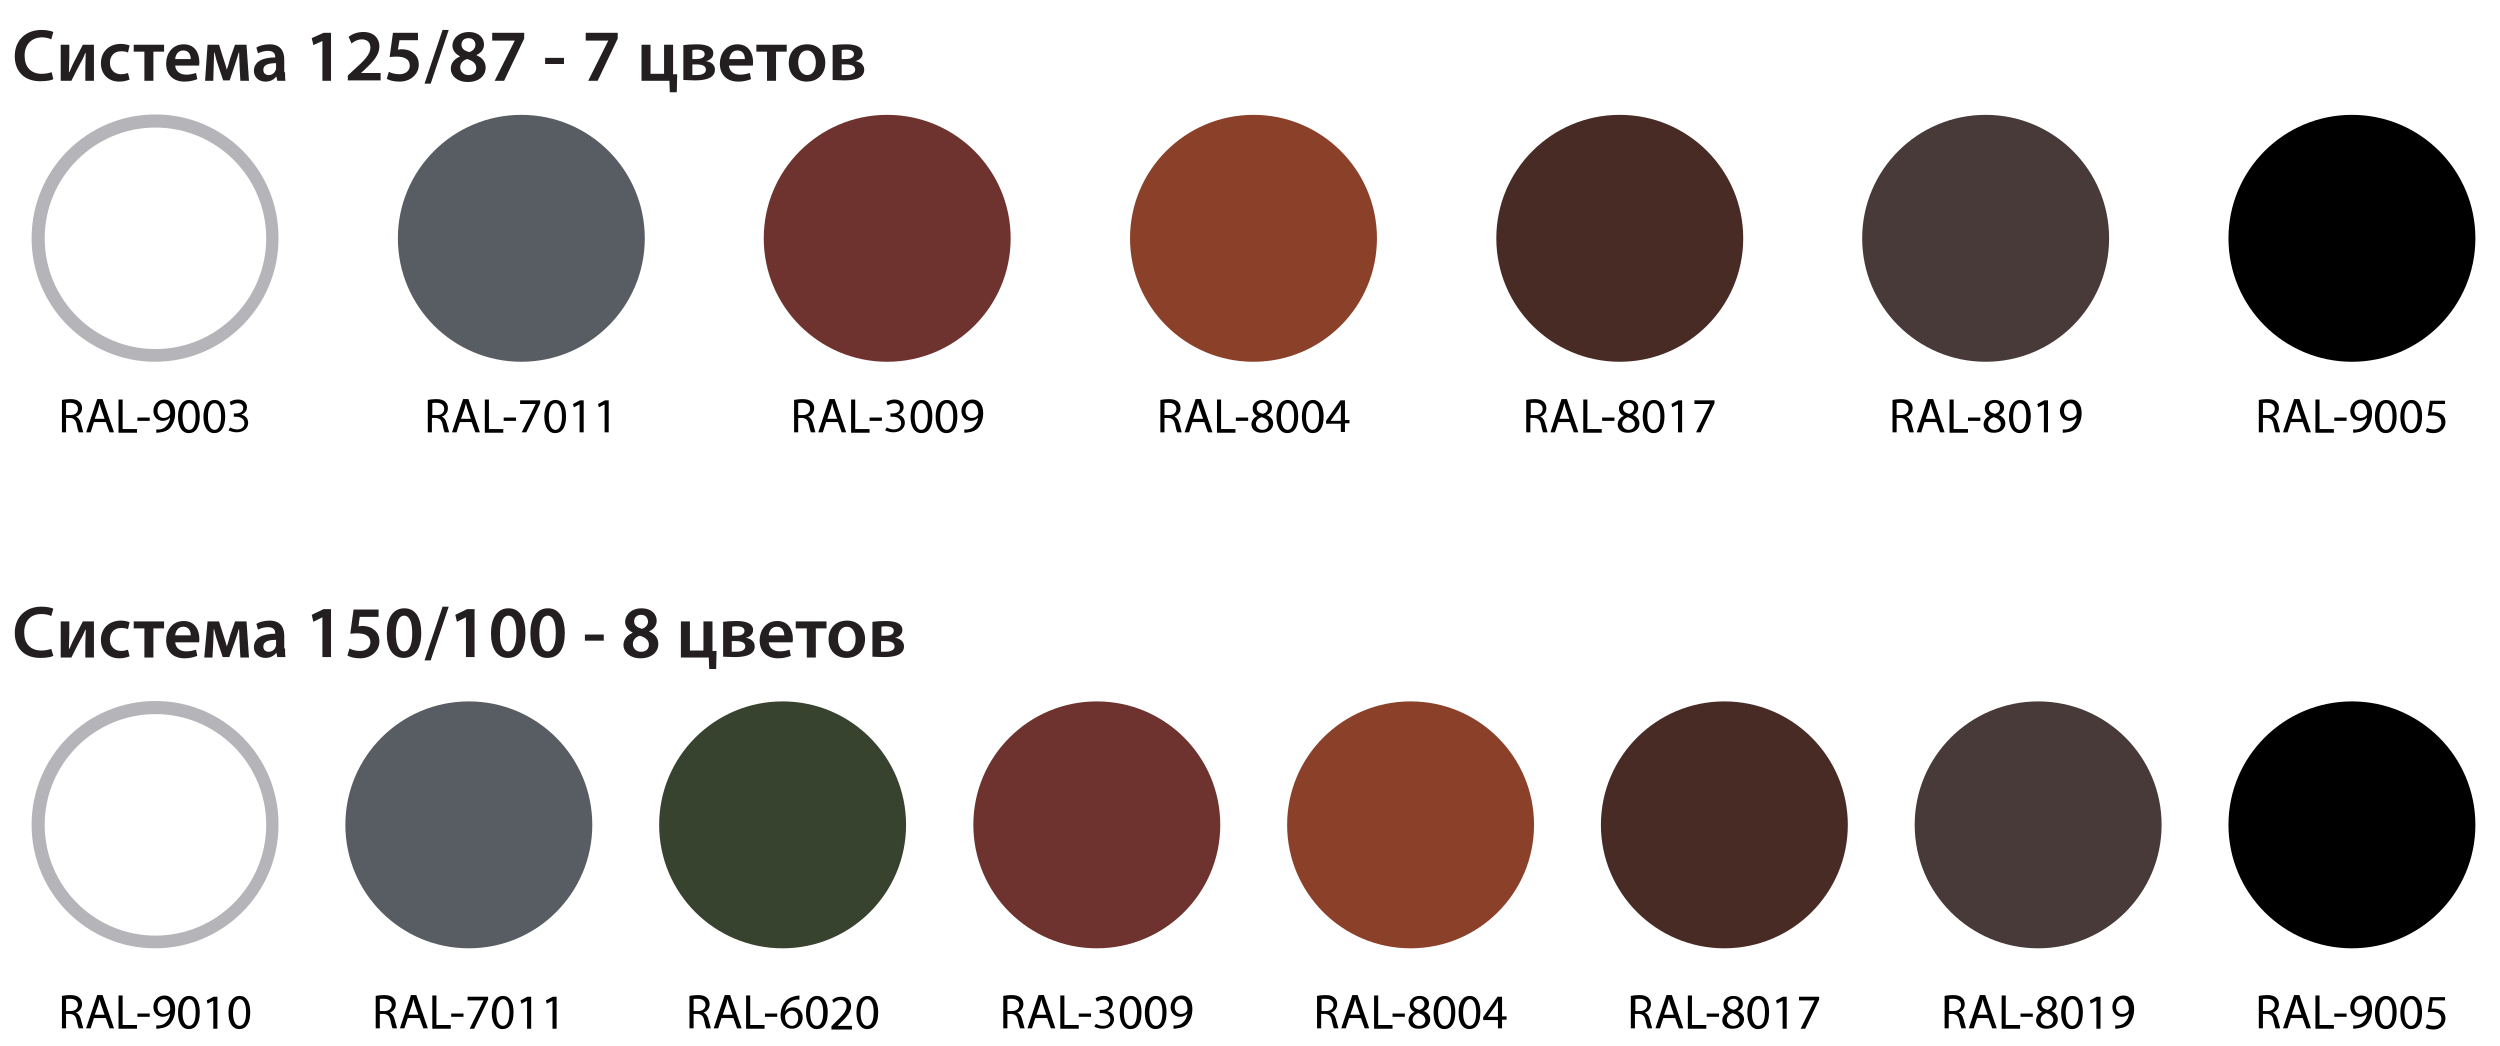 <svg xmlns="http://www.w3.org/2000/svg" width="609.5" height="255.1" xml:space="preserve"><circle fill="#585D63" cx="127.1" cy="58.1" r="30.1"/><path fill="#B5B5B9" d="M37.9 31.1c14.9 0 27 12.1 27 27s-12.1 27-27 27-27-12.1-27-27 12.1-27 27-27m0-3.2c-16.7 0-30.2 13.5-30.2 30.2 0 16.6 13.5 30.1 30.1 30.1s30.1-13.5 30.1-30.1c.1-16.7-13.4-30.2-30-30.2z"/><circle fill="#6E332F" cx="216.3" cy="58.1" r="30.1"/><circle fill="#8B4029" cx="305.6" cy="58.1" r="30.1"/><circle fill="#492B26" cx="394.9" cy="58.1" r="30.1"/><circle fill="#473A38" cx="484.1" cy="58.1" r="30.1"/><circle cx="573.4" cy="58.1" r="30.1"/><path d="M15.1 97.5c.5-.1 1.3-.2 2-.2 1.1 0 1.8.2 2.3.7.4.4.6.9.6 1.5 0 1.1-.7 1.8-1.5 2.1.6.2 1 .8 1.2 1.6.3 1.1.5 1.9.6 2.2h-1.1c-.1-.2-.3-.9-.5-1.9-.2-1.1-.7-1.5-1.6-1.6h-1v3.5h-1v-7.9zm1 3.7h1.1c1.1 0 1.8-.6 1.8-1.5 0-1-.8-1.5-1.9-1.5-.5 0-.9 0-1 .1v2.9zM22.9 102.9l-.8 2.5H21l2.7-8.1H25l2.8 8.1h-1.1l-.9-2.5h-2.9zm2.6-.8-.8-2.3c-.2-.5-.3-1-.4-1.5-.1.5-.3 1-.4 1.5l-.8 2.3h2.4zM28.9 97.4h1v7.2h3.5v.9h-4.5v-8.1zM36.5 101.8v.8h-3v-.8h3zM38 104.7h.9c.6-.1 1.2-.3 1.6-.8.5-.5.9-1.2 1-2.1-.4.5-1.1.8-1.8.8-1.4 0-2.3-1.1-2.3-2.4 0-1.5 1.1-2.8 2.7-2.8s2.6 1.3 2.6 3.3c0 1.7-.6 2.9-1.3 3.7-.6.6-1.4.9-2.3 1-.4.1-.7.1-1 .1v-.8zm.4-4.5c0 1 .6 1.7 1.5 1.7.7 0 1.3-.3 1.5-.8.1-.1.1-.2.1-.4 0-1.3-.5-2.4-1.6-2.4-.9 0-1.5.8-1.5 1.9zM48.7 101.5c0 2.7-1 4.1-2.7 4.1-1.5 0-2.6-1.4-2.6-4s1.1-4.1 2.7-4.1c1.7 0 2.6 1.5 2.6 4zm-4.2.1c0 2 .6 3.2 1.6 3.2 1.1 0 1.6-1.3 1.6-3.3 0-1.9-.5-3.2-1.6-3.2-.9 0-1.6 1.2-1.6 3.3zM54.9 101.5c0 2.7-1 4.1-2.7 4.1-1.5 0-2.6-1.4-2.6-4s1.1-4.1 2.7-4.1 2.6 1.5 2.6 4zm-4.2.1c0 2 .6 3.2 1.6 3.2 1.1 0 1.6-1.3 1.6-3.3 0-1.9-.5-3.2-1.6-3.2-1 0-1.6 1.2-1.6 3.3zM56.1 104.2c.3.2 1 .5 1.7.5 1.4 0 1.8-.9 1.8-1.5 0-1.1-1-1.6-2-1.6H57v-.8h.6c.8 0 1.7-.4 1.7-1.3 0-.6-.4-1.2-1.4-1.2-.6 0-1.2.3-1.6.5L56 98c.4-.3 1.2-.6 2-.6 1.5 0 2.2.9 2.2 1.9 0 .8-.5 1.5-1.4 1.8 1 .2 1.7.9 1.7 2 0 1.2-1 2.3-2.8 2.3-.9 0-1.6-.3-2-.5l.4-.7zM104.3 97.5c.5-.1 1.3-.2 2-.2 1.1 0 1.8.2 2.3.7.4.4.6.9.6 1.5 0 1.1-.7 1.8-1.5 2.1.6.2 1 .8 1.2 1.6.3 1.1.5 1.9.6 2.2h-1.1c-.1-.2-.3-.9-.5-1.9-.2-1.1-.7-1.5-1.6-1.6h-1v3.5h-1v-7.9zm1.1 3.7h1.1c1.1 0 1.8-.6 1.8-1.5 0-1-.8-1.5-1.9-1.5-.5 0-.9 0-1 .1v2.9zM112.1 102.9l-.8 2.5h-1.1l2.7-8.1h1.3l2.8 8.1h-1.1l-.9-2.5h-2.9zm2.7-.8-.8-2.3c-.2-.5-.3-1-.4-1.5-.1.5-.3 1-.4 1.5l-.8 2.3h2.4zM118.2 97.4h1v7.2h3.5v.9h-4.5v-8.1zM125.8 101.8v.8h-3v-.8h3zM131.7 97.6v.7l-3.4 7.1h-1.1l3.4-6.9h-3.8v-.9h4.9zM138 101.5c0 2.7-1 4.1-2.7 4.1-1.5 0-2.6-1.4-2.6-4s1.1-4.1 2.7-4.1c1.7 0 2.6 1.5 2.6 4zm-4.2.1c0 2 .6 3.2 1.6 3.2 1.1 0 1.6-1.3 1.6-3.3 0-1.9-.5-3.2-1.6-3.2-1 0-1.6 1.2-1.6 3.3zM141.3 98.6l-1.4.7-.2-.8 1.7-.9h.9v7.8h-1v-6.8zM147.4 98.6l-1.4.7-.2-.8 1.7-.9h.9v7.8h-1v-6.8zM193.6 97.5c.5-.1 1.3-.2 2-.2 1.1 0 1.8.2 2.3.7.4.4.6.9.6 1.5 0 1.1-.7 1.8-1.5 2.1.6.2 1 .8 1.2 1.6.3 1.1.5 1.9.6 2.2h-1.1c-.1-.2-.3-.9-.5-1.9-.2-1.1-.7-1.5-1.6-1.6h-1v3.5h-1v-7.9zm1 3.7h1.1c1.1 0 1.8-.6 1.8-1.5 0-1-.8-1.5-1.9-1.5-.5 0-.9 0-1 .1v2.9zM201.4 102.9l-.8 2.5h-1.1l2.7-8.1h1.3l2.8 8.1h-1.1l-.9-2.5h-2.9zm2.7-.8-.8-2.3c-.2-.5-.3-1-.4-1.5-.1.5-.3 1-.4 1.5l-.8 2.3h2.4zM207.5 97.4h1v7.2h3.5v.9h-4.5v-8.1zM215 101.8v.8h-3v-.8h3zM216.2 104.2c.3.2 1 .5 1.7.5 1.4 0 1.8-.9 1.8-1.5 0-1.1-1-1.6-2-1.6h-.6v-.8h.6c.8 0 1.7-.4 1.7-1.3 0-.6-.4-1.2-1.4-1.2-.6 0-1.2.3-1.6.5l-.3-.8c.4-.3 1.2-.6 2-.6 1.5 0 2.2.9 2.2 1.9 0 .8-.5 1.5-1.4 1.8 1 .2 1.7.9 1.7 2 0 1.2-1 2.3-2.8 2.3-.9 0-1.6-.3-2-.5l.4-.7zM227.3 101.5c0 2.7-1 4.1-2.7 4.1-1.5 0-2.6-1.4-2.6-4s1.1-4.1 2.7-4.1 2.6 1.5 2.6 4zm-4.3.1c0 2 .6 3.2 1.6 3.2 1.1 0 1.6-1.3 1.6-3.3 0-1.9-.5-3.2-1.6-3.2-.9 0-1.6 1.2-1.6 3.3zM233.4 101.5c0 2.7-1 4.1-2.7 4.1-1.5 0-2.6-1.4-2.6-4s1.1-4.1 2.7-4.1c1.7 0 2.6 1.5 2.6 4zm-4.2.1c0 2 .6 3.2 1.6 3.2 1.1 0 1.6-1.3 1.6-3.3 0-1.9-.5-3.2-1.6-3.2-.9 0-1.6 1.2-1.6 3.3zM235 104.7h.9c.6-.1 1.2-.3 1.6-.8.5-.5.9-1.2 1-2.1-.4.5-1.1.8-1.8.8-1.4 0-2.3-1.1-2.3-2.4 0-1.5 1.1-2.8 2.7-2.8s2.6 1.3 2.6 3.3c0 1.7-.6 2.9-1.3 3.7-.6.6-1.4.9-2.3 1-.4.1-.7.1-1 .1v-.8zm.4-4.5c0 1 .6 1.7 1.5 1.7.7 0 1.3-.3 1.5-.8.1-.1.1-.2.1-.4 0-1.3-.5-2.4-1.6-2.4-.9 0-1.5.8-1.5 1.9z"/><g><path d="M282.9 97.5c.5-.1 1.3-.2 2-.2 1.1 0 1.8.2 2.3.7.4.4.6.9.6 1.5 0 1.1-.7 1.8-1.5 2.1.6.2 1 .8 1.2 1.6.3 1.1.5 1.9.6 2.2H287c-.1-.2-.3-.9-.5-1.9-.2-1.1-.7-1.5-1.6-1.6h-1v3.5h-1v-7.9zm1 3.7h1.1c1.1 0 1.8-.6 1.8-1.5 0-1-.8-1.5-1.9-1.5-.5 0-.9 0-1 .1v2.9zM290.7 102.9l-.8 2.5h-1.1l2.7-8.1h1.3l2.8 8.1h-1.1l-.9-2.5h-2.9zm2.6-.8-.8-2.3c-.2-.5-.3-1-.4-1.5-.1.5-.3 1-.4 1.5l-.8 2.3h2.4zM296.7 97.4h1v7.2h3.5v.9h-4.5v-8.1zM304.3 101.8v.8h-3v-.8h3zM305.1 103.5c0-1 .6-1.7 1.5-2.1-.9-.4-1.2-1.1-1.2-1.8 0-1.2 1-2.1 2.4-2.1 1.5 0 2.3.9 2.3 1.9 0 .7-.3 1.4-1.3 1.8 1 .4 1.6 1.1 1.6 2 0 1.4-1.2 2.3-2.7 2.3-1.6.1-2.6-.9-2.6-2zm4.2-.1c0-.9-.7-1.4-1.7-1.7-.9.3-1.4.9-1.4 1.6 0 .8.6 1.5 1.6 1.5.9 0 1.5-.6 1.5-1.4zm-2.9-3.9c0 .8.6 1.2 1.5 1.4.7-.2 1.2-.7 1.2-1.4 0-.6-.4-1.3-1.3-1.3-.9.1-1.4.6-1.4 1.3zM316.5 101.5c0 2.7-1 4.1-2.7 4.1-1.5 0-2.6-1.4-2.6-4s1.1-4.1 2.7-4.1c1.7 0 2.6 1.5 2.6 4zm-4.2.1c0 2 .6 3.2 1.6 3.2 1.1 0 1.6-1.3 1.6-3.3 0-1.9-.5-3.2-1.6-3.2-.9 0-1.6 1.2-1.6 3.3zM322.7 101.5c0 2.7-1 4.1-2.7 4.1-1.5 0-2.6-1.4-2.6-4s1.1-4.1 2.7-4.1 2.6 1.5 2.6 4zm-4.3.1c0 2 .6 3.2 1.6 3.2 1.1 0 1.6-1.3 1.6-3.3 0-1.9-.5-3.2-1.6-3.2-.9 0-1.6 1.2-1.6 3.3zM326.9 105.4v-2.1h-3.6v-.7l3.5-5h1.1v4.8h1.1v.8h-1.1v2.1h-1zm0-2.9v-3.8c-.2.5-.4.8-.6 1.2l-1.9 2.7h2.5z"/></g><g><path d="M372.1 97.5c.5-.1 1.3-.2 2-.2 1.1 0 1.8.2 2.3.7.4.4.6.9.6 1.5 0 1.1-.7 1.8-1.5 2.1.6.2 1 .8 1.2 1.6.3 1.1.5 1.9.6 2.2h-1.1c-.1-.2-.3-.9-.5-1.9-.2-1.1-.7-1.5-1.6-1.6h-1v3.5h-1v-7.9zm1.1 3.7h1.1c1.1 0 1.8-.6 1.8-1.5 0-1-.8-1.5-1.9-1.5-.5 0-.9 0-1 .1v2.9zM379.9 102.9l-.8 2.5H378l2.7-8.1h1.3l2.8 8.1h-1.1l-.9-2.5h-2.9zm2.7-.8-.8-2.3c-.2-.5-.3-1-.4-1.5-.1.5-.3 1-.4 1.5l-.8 2.3h2.4zM386 97.4h1v7.2h3.5v.9H386v-8.1zM393.6 101.8v.8h-3v-.8h3zM394.4 103.5c0-1 .6-1.7 1.5-2.1-.9-.4-1.2-1.1-1.2-1.8 0-1.2 1-2.1 2.4-2.1 1.5 0 2.3.9 2.3 1.9 0 .7-.3 1.4-1.3 1.8 1 .4 1.6 1.1 1.6 2 0 1.4-1.2 2.3-2.7 2.3-1.7.1-2.6-.9-2.6-2zm4.2-.1c0-.9-.7-1.4-1.7-1.7-.9.3-1.4.9-1.4 1.6 0 .8.6 1.5 1.6 1.5.8 0 1.5-.6 1.5-1.4zm-2.9-3.9c0 .8.6 1.2 1.5 1.4.7-.2 1.2-.7 1.2-1.4 0-.6-.4-1.3-1.3-1.3-1 .1-1.4.6-1.4 1.3zM405.8 101.5c0 2.7-1 4.1-2.7 4.1-1.5 0-2.6-1.4-2.6-4s1.1-4.1 2.7-4.1c1.7 0 2.6 1.5 2.6 4zm-4.2.1c0 2 .6 3.2 1.6 3.2 1.1 0 1.6-1.3 1.6-3.3 0-1.9-.5-3.2-1.6-3.2-1 0-1.6 1.2-1.6 3.3zM409.1 98.6l-1.4.7-.2-.8 1.7-.9h.9v7.8h-1v-6.8zM418 97.6v.7l-3.4 7.1h-1.1l3.4-6.9h-3.8v-.9h4.9z"/></g><g><path d="M461.4 97.5c.5-.1 1.3-.2 2-.2 1.1 0 1.8.2 2.3.7.4.4.6.9.6 1.5 0 1.1-.7 1.8-1.5 2.1.6.2 1 .8 1.2 1.6.3 1.1.5 1.9.6 2.2h-1.1c-.1-.2-.3-.9-.5-1.9-.2-1.1-.7-1.5-1.6-1.6h-1v3.5h-1v-7.9zm1 3.7h1.1c1.1 0 1.8-.6 1.8-1.5 0-1-.8-1.5-1.9-1.5-.5 0-.9 0-1 .1v2.9zM469.2 102.9l-.8 2.5h-1.1l2.7-8.1h1.3l2.8 8.1H473l-.9-2.5h-2.9zm2.7-.8-.8-2.3c-.2-.5-.3-1-.4-1.5-.1.5-.3 1-.4 1.5l-.8 2.3h2.4zM475.3 97.4h1v7.2h3.5v.9h-4.5v-8.1zM482.8 101.8v.8h-3v-.8h3zM483.6 103.5c0-1 .6-1.7 1.5-2.1-.9-.4-1.2-1.1-1.2-1.8 0-1.2 1-2.1 2.4-2.1 1.5 0 2.3.9 2.3 1.9 0 .7-.3 1.4-1.3 1.8 1 .4 1.6 1.1 1.6 2 0 1.4-1.2 2.3-2.7 2.3-1.6.1-2.6-.9-2.6-2zm4.2-.1c0-.9-.7-1.4-1.7-1.7-.9.3-1.4.9-1.4 1.6 0 .8.6 1.5 1.6 1.5.9 0 1.5-.6 1.5-1.4zm-2.9-3.9c0 .8.6 1.2 1.5 1.4.7-.2 1.2-.7 1.2-1.4 0-.6-.4-1.3-1.3-1.3-.9.1-1.4.6-1.4 1.3zM495.1 101.5c0 2.7-1 4.1-2.7 4.1-1.5 0-2.6-1.4-2.6-4s1.1-4.1 2.7-4.1 2.6 1.5 2.6 4zm-4.3.1c0 2 .6 3.2 1.6 3.2 1.1 0 1.6-1.3 1.6-3.3 0-1.9-.5-3.2-1.6-3.2-.9 0-1.6 1.2-1.6 3.3zM498.3 98.6l-1.4.7-.2-.8 1.7-.9h.9v7.8h-1v-6.8zM502.8 104.7h.9c.6-.1 1.2-.3 1.6-.8.5-.5.9-1.2 1-2.1-.4.5-1.1.8-1.8.8-1.4 0-2.3-1.1-2.3-2.4 0-1.5 1.1-2.8 2.7-2.8s2.6 1.3 2.6 3.3c0 1.7-.6 2.9-1.3 3.7-.6.6-1.4.9-2.3 1-.4.1-.7.1-1 .1v-.8zm.4-4.5c0 1 .6 1.7 1.5 1.7.7 0 1.3-.3 1.5-.8.1-.1.1-.2.1-.4 0-1.3-.5-2.4-1.6-2.4-.9 0-1.5.8-1.5 1.9z"/></g><g><path d="M550.7 97.5c.5-.1 1.3-.2 2-.2 1.1 0 1.8.2 2.3.7.4.4.6.9.6 1.5 0 1.1-.7 1.8-1.5 2.1.6.2 1 .8 1.2 1.6.3 1.1.5 1.9.6 2.2h-1.1c-.1-.2-.3-.9-.5-1.9-.2-1.1-.7-1.5-1.6-1.6h-1v3.5h-1v-7.9zm1 3.7h1.1c1.1 0 1.8-.6 1.8-1.5 0-1-.8-1.5-1.9-1.5-.5 0-.9 0-1 .1v2.9zM558.5 102.9l-.8 2.5h-1.1l2.7-8.1h1.3l2.8 8.1h-1.1l-.9-2.5h-2.9zm2.6-.8-.8-2.3c-.2-.5-.3-1-.4-1.5-.1.5-.3 1-.4 1.5l-.8 2.3h2.4zM564.5 97.4h1v7.2h3.5v.9h-4.5v-8.1zM572.1 101.8v.8h-3v-.8h3zM573.6 104.7h.9c.6-.1 1.2-.3 1.6-.8.5-.5.9-1.2 1-2.1-.4.5-1.1.8-1.8.8-1.4 0-2.3-1.1-2.3-2.4 0-1.5 1.1-2.8 2.7-2.8s2.6 1.3 2.6 3.3c0 1.7-.6 2.9-1.3 3.7-.6.6-1.4.9-2.3 1-.4.1-.7.1-1 .1v-.8zm.4-4.5c0 1 .6 1.7 1.5 1.7.7 0 1.3-.3 1.5-.8.1-.1.1-.2.1-.4 0-1.3-.5-2.4-1.6-2.4-.9 0-1.5.8-1.5 1.9zM584.3 101.5c0 2.7-1 4.1-2.7 4.1-1.5 0-2.6-1.4-2.6-4s1.1-4.1 2.7-4.1c1.7 0 2.6 1.5 2.6 4zm-4.2.1c0 2 .6 3.2 1.6 3.2 1.1 0 1.6-1.3 1.6-3.3 0-1.9-.5-3.2-1.6-3.2-.9 0-1.6 1.2-1.6 3.3zM590.5 101.5c0 2.7-1 4.1-2.7 4.1-1.5 0-2.6-1.4-2.6-4s1.1-4.1 2.7-4.1 2.6 1.5 2.6 4zm-4.3.1c0 2 .6 3.2 1.6 3.2 1.1 0 1.6-1.3 1.6-3.3 0-1.9-.5-3.2-1.6-3.2-.9 0-1.6 1.2-1.6 3.3zM596.1 98.5h-3l-.3 2h.6c.6 0 1.2.1 1.7.4.6.3 1.1 1 1.1 2 0 1.5-1.2 2.7-2.9 2.7-.9 0-1.6-.2-1.9-.5l.3-.8c.3.2 1 .4 1.7.4 1 0 1.8-.6 1.8-1.7 0-1-.7-1.7-2.2-1.7-.4 0-.8 0-1.1.1l.5-3.7h3.7v.8z"/></g><g><circle fill="#585D63" cx="114.3" cy="201.1" r="30.1"/><path fill="#B5B5B9" d="M37.9 174.1c14.9 0 27 12.1 27 27s-12.1 27-27 27-27-12.1-27-27 12.1-27 27-27m0-3.2c-16.7 0-30.2 13.5-30.2 30.2 0 16.6 13.5 30.1 30.1 30.1s30.1-13.5 30.1-30.1c.1-16.7-13.4-30.2-30-30.2z"/><circle fill="#37422F" cx="190.8" cy="201.1" r="30.1"/><circle fill="#6E332F" cx="267.4" cy="201.1" r="30.1"/><circle fill="#8B4029" cx="343.9" cy="201.1" r="30.1"/><circle fill="#492B26" cx="420.4" cy="201.1" r="30.1"/><circle fill="#473A38" cx="496.9" cy="201.1" r="30.1"/><circle cx="573.4" cy="201.1" r="30.1"/></g><g><path d="M15.1 242.8c.5-.1 1.3-.2 2-.2 1.1 0 1.8.2 2.3.7.4.4.6.9.6 1.5 0 1.1-.7 1.8-1.5 2.1.6.2 1 .8 1.2 1.6.3 1.1.5 1.9.6 2.2h-1.1c-.1-.2-.3-.9-.5-1.9-.2-1.1-.7-1.5-1.6-1.6h-1v3.5h-1v-7.9zm1 3.7h1.1c1.1 0 1.8-.6 1.8-1.5 0-1-.8-1.5-1.9-1.5-.5 0-.9 0-1 .1v2.9zM22.9 248.2l-.8 2.5H21l2.7-8.1H25l2.8 8.1h-1.1l-.9-2.5h-2.9zm2.6-.8-.8-2.3c-.2-.5-.3-1-.4-1.5-.1.5-.3 1-.4 1.5l-.8 2.3h2.4zM28.9 242.7h1v7.2h3.5v.9h-4.5v-8.1zM36.5 247.1v.8h-3v-.8h3zM38 250h.9c.6-.1 1.2-.3 1.6-.8.5-.5.9-1.2 1-2.1-.4.5-1.1.8-1.8.8-1.4 0-2.3-1.1-2.3-2.4 0-1.5 1.1-2.8 2.7-2.8s2.6 1.3 2.6 3.3c0 1.7-.6 2.9-1.3 3.7-.6.6-1.4.9-2.3 1-.4.1-.7.1-1 .1v-.8zm.4-4.5c0 1 .6 1.7 1.5 1.7.7 0 1.3-.3 1.5-.8.1-.1.1-.2.1-.4 0-1.3-.5-2.4-1.6-2.4-.9 0-1.5.8-1.5 1.9zM48.7 246.8c0 2.7-1 4.1-2.7 4.1-1.5 0-2.6-1.4-2.6-4s1.1-4.1 2.7-4.1c1.7 0 2.6 1.5 2.6 4zm-4.2.1c0 2 .6 3.2 1.6 3.2 1.1 0 1.6-1.3 1.6-3.3 0-1.9-.5-3.2-1.6-3.2-.9.1-1.6 1.2-1.6 3.3zM52 244l-1.4.7-.2-.8 1.7-.9h.9v7.8h-1V244zM61 246.8c0 2.7-1 4.1-2.7 4.1-1.5 0-2.6-1.4-2.6-4s1.1-4.1 2.7-4.1c1.7 0 2.6 1.5 2.6 4zm-4.2.1c0 2 .6 3.2 1.6 3.2 1.1 0 1.6-1.3 1.6-3.3 0-1.9-.5-3.2-1.6-3.2-.9.1-1.6 1.2-1.6 3.3z"/></g><g><path d="M91.6 242.8c.5-.1 1.3-.2 2-.2 1.1 0 1.8.2 2.3.7.4.4.6.9.6 1.5 0 1.1-.7 1.8-1.5 2.1.6.2 1 .8 1.2 1.6.3 1.1.5 1.9.6 2.2h-1.1c-.1-.2-.3-.9-.5-1.9-.2-1.1-.7-1.5-1.6-1.6h-1v3.5h-1v-7.9zm1 3.7h1.1c1.1 0 1.8-.6 1.8-1.5 0-1-.8-1.5-1.9-1.5-.5 0-.9 0-1 .1v2.9zM99.4 248.2l-.8 2.5h-1.1l2.7-8.1h1.3l2.8 8.1h-1.1l-.9-2.5h-2.9zm2.6-.8-.8-2.3c-.2-.5-.3-1-.4-1.5-.1.5-.3 1-.4 1.5l-.8 2.3h2.4zM105.4 242.7h1v7.2h3.5v.9h-4.5v-8.1zM113 247.1v.8h-3v-.8h3zM119 243v.7l-3.4 7.1h-1.1l3.4-6.9H114v-.9h5zM125.2 246.8c0 2.7-1 4.1-2.7 4.1-1.5 0-2.6-1.4-2.6-4s1.1-4.1 2.7-4.1c1.7 0 2.6 1.5 2.6 4zm-4.2.1c0 2 .6 3.2 1.6 3.2 1.1 0 1.6-1.3 1.6-3.3 0-1.9-.5-3.2-1.6-3.2-.9.1-1.6 1.2-1.6 3.3zM128.5 244l-1.4.7-.2-.8 1.7-.9h.9v7.8h-1V244zM134.7 244l-1.4.7-.2-.8 1.7-.9h.9v7.8h-1V244z"/></g><g><path d="M244.6 242.8c.5-.1 1.3-.2 2-.2 1.1 0 1.8.2 2.3.7.4.4.6.9.6 1.5 0 1.1-.7 1.8-1.5 2.1.6.2 1 .8 1.2 1.6.3 1.1.5 1.9.6 2.2h-1.1c-.1-.2-.3-.9-.5-1.9-.2-1.1-.7-1.5-1.6-1.6h-1v3.5h-1v-7.9zm1 3.7h1.1c1.1 0 1.8-.6 1.8-1.5 0-1-.8-1.5-1.9-1.5-.5 0-.9 0-1 .1v2.9zM252.4 248.2l-.8 2.5h-1.1l2.7-8.1h1.3l2.8 8.1h-1.1l-.9-2.5h-2.9zm2.7-.8-.8-2.3c-.2-.5-.3-1-.4-1.5-.1.5-.3 1-.4 1.5l-.8 2.3h2.4zM258.5 242.7h1v7.2h3.5v.9h-4.5v-8.1zM266 247.1v.8h-3v-.8h3zM267.2 249.6c.3.2 1 .5 1.7.5 1.4 0 1.8-.9 1.8-1.5 0-1.1-1-1.6-2-1.6h-.6v-.8h.6c.8 0 1.7-.4 1.7-1.3 0-.6-.4-1.2-1.4-1.2-.6 0-1.2.3-1.6.5l-.3-.8c.4-.3 1.2-.6 2-.6 1.5 0 2.2.9 2.2 1.9 0 .8-.5 1.5-1.4 1.8 1 .2 1.7.9 1.7 2 0 1.2-1 2.3-2.8 2.3-.9 0-1.6-.3-2-.5l.4-.7zM278.3 246.8c0 2.7-1 4.1-2.7 4.1-1.5 0-2.6-1.4-2.6-4s1.1-4.1 2.7-4.1 2.6 1.5 2.6 4zm-4.3.1c0 2 .6 3.2 1.6 3.2 1.1 0 1.6-1.3 1.6-3.3 0-1.9-.5-3.2-1.6-3.2-.9.1-1.6 1.2-1.6 3.3zM284.4 246.8c0 2.7-1 4.1-2.7 4.1-1.5 0-2.6-1.4-2.6-4s1.1-4.1 2.7-4.1c1.7 0 2.6 1.5 2.6 4zm-4.2.1c0 2 .6 3.2 1.6 3.2 1.1 0 1.6-1.3 1.6-3.3 0-1.9-.5-3.2-1.6-3.2-.9.1-1.6 1.2-1.6 3.3zM286 250h.9c.6-.1 1.2-.3 1.6-.8.5-.5.9-1.2 1-2.1-.4.5-1.1.8-1.8.8-1.4 0-2.3-1.1-2.3-2.4 0-1.5 1.1-2.8 2.7-2.8s2.6 1.3 2.6 3.3c0 1.7-.6 2.9-1.3 3.7-.6.6-1.4.9-2.3 1-.4.1-.7.1-1 .1v-.8zm.4-4.5c0 1 .6 1.7 1.5 1.7.7 0 1.3-.3 1.5-.8.1-.1.1-.2.1-.4 0-1.3-.5-2.4-1.6-2.4-.9 0-1.5.8-1.5 1.9z"/></g><g><path d="M321.1 242.8c.5-.1 1.3-.2 2-.2 1.1 0 1.8.2 2.3.7.4.4.6.9.6 1.5 0 1.1-.7 1.8-1.5 2.1.6.2 1 .8 1.2 1.6.3 1.1.5 1.9.6 2.2h-1.1c-.1-.2-.3-.9-.5-1.9-.2-1.1-.7-1.5-1.6-1.6h-1v3.5h-1v-7.9zm1.1 3.7h1.1c1.1 0 1.8-.6 1.8-1.5 0-1-.8-1.5-1.9-1.5-.5 0-.9 0-1 .1v2.9zM328.9 248.2l-.8 2.5H327l2.7-8.1h1.3l2.8 8.1h-1.1l-.9-2.5h-2.9zm2.7-.8-.8-2.3c-.2-.5-.3-1-.4-1.5-.1.5-.3 1-.4 1.5l-.8 2.3h2.4zM335 242.7h1v7.2h3.5v.9H335v-8.1zM342.5 247.1v.8h-3v-.8h3zM343.4 248.8c0-1 .6-1.7 1.5-2.1-.9-.4-1.2-1.1-1.2-1.8 0-1.2 1-2.1 2.4-2.1 1.5 0 2.3.9 2.3 1.9 0 .7-.3 1.4-1.3 1.8 1 .4 1.6 1.1 1.6 2 0 1.4-1.2 2.3-2.7 2.3-1.7.1-2.6-.9-2.6-2zm4.1-.1c0-.9-.7-1.4-1.7-1.7-.9.3-1.4.9-1.4 1.6 0 .8.6 1.5 1.6 1.5.9 0 1.5-.6 1.5-1.4zm-2.9-3.9c0 .8.6 1.2 1.5 1.4.7-.2 1.2-.7 1.2-1.4 0-.6-.4-1.3-1.3-1.3-.9.1-1.4.7-1.4 1.3zM354.8 246.8c0 2.7-1 4.1-2.7 4.1-1.5 0-2.6-1.4-2.6-4s1.1-4.1 2.7-4.1 2.6 1.5 2.6 4zm-4.2.1c0 2 .6 3.2 1.6 3.2 1.1 0 1.6-1.3 1.6-3.3 0-1.9-.5-3.2-1.6-3.2-1 .1-1.6 1.2-1.6 3.3zM360.9 246.8c0 2.7-1 4.1-2.7 4.1-1.5 0-2.6-1.4-2.6-4s1.1-4.1 2.7-4.1c1.7 0 2.6 1.5 2.6 4zm-4.2.1c0 2 .6 3.2 1.6 3.2 1.1 0 1.6-1.3 1.6-3.3 0-1.9-.5-3.2-1.6-3.2-.9.1-1.6 1.2-1.6 3.3zM365.2 250.8v-2.1h-3.6v-.7l3.5-5h1.1v4.8h1.1v.8h-1.1v2.1h-1zm0-3V244c-.2.5-.4.8-.6 1.2l-1.9 2.7h2.5z"/></g><g><path d="M397.6 242.8c.5-.1 1.3-.2 2-.2 1.1 0 1.8.2 2.3.7.4.4.6.9.6 1.5 0 1.1-.7 1.8-1.5 2.1.6.2 1 .8 1.2 1.6.3 1.1.5 1.9.6 2.2h-1.1c-.1-.2-.3-.9-.5-1.9-.2-1.1-.7-1.5-1.6-1.6h-1v3.5h-1v-7.9zm1.1 3.7h1.1c1.1 0 1.8-.6 1.8-1.5 0-1-.8-1.5-1.9-1.5-.5 0-.9 0-1 .1v2.9zM405.5 248.2l-.8 2.5h-1.1l2.7-8.1h1.3l2.8 8.1h-1.1l-.9-2.5h-2.9zm2.6-.8-.8-2.3c-.2-.5-.3-1-.4-1.5-.1.5-.3 1-.4 1.5l-.8 2.3h2.4zM411.5 242.7h1v7.2h3.5v.9h-4.5v-8.1zM419.1 247.1v.8h-3v-.8h3zM419.9 248.8c0-1 .6-1.7 1.5-2.1-.9-.4-1.2-1.1-1.2-1.8 0-1.2 1-2.1 2.4-2.1 1.5 0 2.3.9 2.3 1.9 0 .7-.3 1.4-1.3 1.8 1 .4 1.6 1.1 1.6 2 0 1.4-1.2 2.3-2.7 2.3-1.7.1-2.6-.9-2.6-2zm4.2-.1c0-.9-.7-1.4-1.7-1.7-.9.3-1.4.9-1.4 1.6 0 .8.6 1.5 1.6 1.5.9 0 1.5-.6 1.5-1.4zm-2.9-3.9c0 .8.6 1.2 1.5 1.4.7-.2 1.2-.7 1.2-1.4 0-.6-.4-1.3-1.3-1.3-1 .1-1.4.7-1.4 1.3zM431.3 246.8c0 2.7-1 4.1-2.7 4.1-1.5 0-2.6-1.4-2.6-4s1.1-4.1 2.7-4.1c1.7 0 2.6 1.5 2.6 4zm-4.2.1c0 2 .6 3.2 1.6 3.2 1.1 0 1.6-1.3 1.6-3.3 0-1.9-.5-3.2-1.6-3.2-1 .1-1.6 1.2-1.6 3.3zM434.6 244l-1.4.7-.2-.8 1.7-.9h.9v7.8h-1V244zM443.5 243v.7l-3.4 7.1H439l3.4-6.9h-3.8v-.9h4.9z"/></g><g><path d="M474.1 242.8c.5-.1 1.3-.2 2-.2 1.1 0 1.8.2 2.3.7.4.4.6.9.6 1.5 0 1.1-.7 1.8-1.5 2.1.6.2 1 .8 1.2 1.6.3 1.1.5 1.9.6 2.2h-1.1c-.1-.2-.3-.9-.5-1.9-.2-1.1-.7-1.5-1.6-1.6h-1v3.5h-1v-7.9zm1.1 3.7h1.1c1.1 0 1.8-.6 1.8-1.5 0-1-.8-1.5-1.9-1.5-.5 0-.9 0-1 .1v2.9zM482 248.2l-.8 2.5H480l2.7-8.1h1.3l2.8 8.1h-1.1l-.9-2.5H482zm2.6-.8-.8-2.3c-.2-.5-.3-1-.4-1.5-.1.5-.3 1-.4 1.5l-.8 2.3h2.4zM488 242.7h1v7.2h3.5v.9H488v-8.1zM495.6 247.1v.8h-3v-.8h3zM496.4 248.8c0-1 .6-1.7 1.5-2.1-.9-.4-1.2-1.1-1.2-1.8 0-1.2 1-2.1 2.4-2.1 1.5 0 2.3.9 2.3 1.9 0 .7-.3 1.4-1.3 1.8 1 .4 1.6 1.1 1.6 2 0 1.4-1.2 2.3-2.7 2.3-1.6.1-2.6-.9-2.6-2zm4.2-.1c0-.9-.7-1.4-1.7-1.7-.9.3-1.4.9-1.4 1.6 0 .8.6 1.5 1.6 1.5.9 0 1.5-.6 1.5-1.4zm-2.9-3.9c0 .8.6 1.2 1.5 1.4.7-.2 1.2-.7 1.2-1.4 0-.6-.4-1.3-1.3-1.3-.9.1-1.4.7-1.4 1.3zM507.8 246.8c0 2.7-1 4.1-2.7 4.1-1.5 0-2.6-1.4-2.6-4s1.1-4.1 2.7-4.1c1.7 0 2.6 1.5 2.6 4zm-4.2.1c0 2 .6 3.2 1.6 3.2 1.1 0 1.6-1.3 1.6-3.3 0-1.9-.5-3.2-1.6-3.2-.9.1-1.6 1.2-1.6 3.3zM511.1 244l-1.4.7-.2-.8 1.7-.9h.9v7.8h-1V244zM515.6 250h.9c.6-.1 1.2-.3 1.6-.8.5-.5.9-1.2 1-2.1-.4.5-1.1.8-1.8.8-1.4 0-2.3-1.1-2.3-2.4 0-1.5 1.1-2.8 2.7-2.8s2.6 1.3 2.6 3.3c0 1.7-.6 2.9-1.3 3.7-.6.6-1.4.9-2.3 1-.4.1-.7.1-1 .1v-.8zm.3-4.5c0 1 .6 1.7 1.5 1.7.7 0 1.3-.3 1.5-.8.1-.1.1-.2.1-.4 0-1.3-.5-2.4-1.6-2.4-.8 0-1.5.8-1.5 1.9z"/></g><g><path d="M550.7 242.8c.5-.1 1.3-.2 2-.2 1.1 0 1.8.2 2.3.7.4.4.6.9.6 1.5 0 1.1-.7 1.8-1.5 2.1.6.2 1 .8 1.2 1.6.3 1.1.5 1.9.6 2.2h-1.1c-.1-.2-.3-.9-.5-1.9-.2-1.1-.7-1.5-1.6-1.6h-1v3.5h-1v-7.9zm1 3.7h1.1c1.1 0 1.8-.6 1.8-1.5 0-1-.8-1.5-1.9-1.5-.5 0-.9 0-1 .1v2.9zM558.5 248.2l-.8 2.5h-1.1l2.7-8.1h1.3l2.8 8.1h-1.1l-.9-2.5h-2.9zm2.6-.8-.8-2.3c-.2-.5-.3-1-.4-1.5-.1.5-.3 1-.4 1.5l-.8 2.3h2.4zM564.5 242.7h1v7.2h3.5v.9h-4.5v-8.1zM572.1 247.1v.8h-3v-.8h3zM573.6 250h.9c.6-.1 1.2-.3 1.6-.8.5-.5.9-1.2 1-2.1-.4.5-1.1.8-1.8.8-1.4 0-2.3-1.1-2.3-2.4 0-1.5 1.1-2.8 2.7-2.8s2.6 1.3 2.6 3.3c0 1.7-.6 2.9-1.3 3.7-.6.6-1.4.9-2.3 1-.4.1-.7.1-1 .1v-.8zm.4-4.5c0 1 .6 1.7 1.5 1.7.7 0 1.3-.3 1.5-.8.1-.1.1-.2.1-.4 0-1.3-.5-2.4-1.6-2.4-.9 0-1.5.8-1.5 1.9zM584.3 246.8c0 2.7-1 4.1-2.7 4.1-1.5 0-2.6-1.4-2.6-4s1.1-4.1 2.7-4.1c1.7 0 2.6 1.5 2.6 4zm-4.2.1c0 2 .6 3.2 1.6 3.2 1.1 0 1.6-1.3 1.6-3.3 0-1.9-.5-3.2-1.6-3.2-.9.1-1.6 1.2-1.6 3.3zM590.5 246.8c0 2.7-1 4.1-2.7 4.1-1.5 0-2.6-1.4-2.6-4s1.1-4.1 2.7-4.1 2.6 1.5 2.6 4zm-4.3.1c0 2 .6 3.2 1.6 3.2 1.1 0 1.6-1.3 1.6-3.3 0-1.9-.5-3.2-1.6-3.2-.9.1-1.6 1.2-1.6 3.3zM596.1 243.9h-3l-.3 2h.6c.6 0 1.2.1 1.7.4.6.3 1.1 1 1.1 2 0 1.5-1.2 2.7-2.9 2.7-.9 0-1.6-.2-1.9-.5l.3-.8c.3.2 1 .4 1.7.4 1 0 1.8-.6 1.8-1.7 0-1-.7-1.7-2.2-1.7-.4 0-.8 0-1.1.1l.5-3.7h3.7v.8z"/></g><g><path d="M168.1 242.8c.5-.1 1.3-.2 2-.2 1.1 0 1.8.2 2.3.7.4.4.6.9.6 1.5 0 1.1-.7 1.8-1.5 2.1.6.2 1 .8 1.2 1.6.3 1.1.5 1.9.6 2.2h-1.1c-.1-.2-.3-.9-.5-1.9-.2-1.1-.7-1.5-1.6-1.6h-1v3.5h-1v-7.9zm1 3.7h1.1c1.1 0 1.8-.6 1.8-1.5 0-1-.8-1.5-1.9-1.5-.5 0-.9 0-1 .1v2.9zM175.9 248.2l-.8 2.5H174l2.7-8.1h1.3l2.8 8.1h-1.1l-.9-2.5h-2.9zm2.7-.8-.8-2.3c-.2-.5-.3-1-.4-1.5-.1.5-.3 1-.4 1.5l-.8 2.3h2.4zM181.9 242.7h1v7.2h3.5v.9h-4.5v-8.1zM189.5 247.1v.8h-3v-.8h3zM194.9 243.7h-.8c-1.7.3-2.5 1.5-2.7 2.8.4-.5 1-.9 1.9-.9 1.4 0 2.4 1 2.4 2.5 0 1.4-1 2.7-2.6 2.7-1.7 0-2.8-1.3-2.8-3.3 0-1.5.6-2.7 1.3-3.5.6-.6 1.5-1 2.5-1.2.3 0 .6-.1.8-.1v1zm-.3 4.5c0-1.1-.6-1.8-1.6-1.8-.6 0-1.2.4-1.5 1-.1.1-.1.3-.1.5 0 1.3.6 2.2 1.7 2.2.9 0 1.5-.8 1.5-1.9zM201.8 246.8c0 2.7-1 4.1-2.7 4.1-1.5 0-2.6-1.4-2.6-4s1.1-4.1 2.7-4.1 2.6 1.5 2.6 4zm-4.3.1c0 2 .6 3.2 1.6 3.2 1.1 0 1.6-1.3 1.6-3.3 0-1.9-.5-3.2-1.6-3.2-.9.1-1.6 1.2-1.6 3.3zM202.7 250.8v-.6l.8-.8c2-1.9 2.9-2.9 2.9-4.1 0-.8-.4-1.5-1.5-1.5-.7 0-1.3.4-1.7.7l-.3-.7c.5-.5 1.3-.8 2.2-.8 1.7 0 2.4 1.2 2.4 2.3 0 1.4-1 2.6-2.7 4.2l-.6.6h3.5v.9h-5zM214.1 246.8c0 2.7-1 4.1-2.7 4.1-1.5 0-2.6-1.4-2.6-4s1.1-4.1 2.7-4.1 2.6 1.5 2.6 4zm-4.3.1c0 2 .6 3.2 1.6 3.2 1.1 0 1.6-1.3 1.6-3.3 0-1.9-.5-3.2-1.6-3.2-.9.1-1.6 1.2-1.6 3.3z"/></g><g fill="#231F20"><path d="M13 19.3c-.5.3-1.7.5-3.2.5-3.9 0-6.2-2.4-6.2-6.1 0-4 2.8-6.4 6.5-6.4 1.5 0 2.5.3 2.9.5l-.5 1.8c-.6-.3-1.4-.5-2.4-.5-2.3.1-4.1 1.6-4.1 4.5 0 2.7 1.5 4.4 4.2 4.4.9 0 1.8-.2 2.4-.4l.4 1.7zM16.9 10.9V14c0 1.4-.1 2.3-.1 3.6h.1c.5-1 .7-1.7 1.2-2.6l2.1-4.1h2.7v8.8h-2.1v-3.1c0-1.4.1-2.1.1-3.7h-.1c-.4 1-.7 1.7-1.2 2.5-.7 1.3-1.5 2.9-2.2 4.3h-2.6v-8.8h2.1zM31.6 19.4c-.5.2-1.4.5-2.5.5-2.7 0-4.5-1.8-4.5-4.5 0-2.6 1.8-4.7 4.9-4.7.8 0 1.6.2 2.1.4l-.4 1.7c-.4-.2-.9-.3-1.7-.3-1.7 0-2.7 1.2-2.7 2.8 0 1.8 1.2 2.8 2.7 2.8.8 0 1.3-.2 1.7-.3l.4 1.6zM40 10.9v1.7h-2.6v7.1h-2.2v-7.1h-2.6v-1.7H40zM42.7 15.9c.1 1.6 1.3 2.3 2.7 2.3 1 0 1.7-.2 2.4-.4l.3 1.5c-.8.3-1.8.6-3.1.6-2.8 0-4.5-1.7-4.5-4.4 0-2.4 1.5-4.7 4.3-4.7s3.8 2.3 3.8 4.3c0 .4 0 .7-.1.9h-5.8zm3.8-1.5c0-.8-.3-2.1-1.8-2.1-1.4 0-1.9 1.2-2 2.1h3.8zM50.6 10.9h2.8l1.2 3.8c.2.6.5 1.5.7 2.3.2-.6.6-1.8.8-2.7l1.2-3.4h2.8l.6 8.8h-2.1l-.2-3.8c0-.8-.1-2.1-.1-3.1h-.1c-.3 1-.4 1.5-.9 2.9L56 19.6h-1.6l-1.3-3.9c-.3-.8-.6-2.1-.8-2.9h-.1c0 1.1-.1 2.3-.1 3.1l-.1 3.8h-2l.6-8.8zM69.5 17.6c0 .8 0 1.6.1 2.1h-2l-.2-1h-.1c-.5.7-1.4 1.2-2.6 1.2-1.8 0-2.8-1.3-2.8-2.6 0-2.2 2-3.3 5.2-3.3v-.1c0-.6-.2-1.5-1.8-1.5-.9 0-1.8.3-2.4.6l-.4-1.4c.6-.4 1.8-.8 3.2-.8 2.8 0 3.6 1.8 3.6 3.7v3.1zm-2.2-2.2c-1.6 0-3.1.3-3.1 1.6 0 .9.6 1.3 1.3 1.3.9 0 1.5-.6 1.7-1.2.1-.2.1-.3.1-.5v-1.2zM78.6 10l-2.2 1-.4-1.7L78.9 8h1.8v11.7h-2.1V10zM84.8 19.7v-1.3l1.4-1.3c2.8-2.5 4.1-3.9 4.1-5.5 0-1.1-.6-2-2.1-2-1 0-1.9.5-2.5 1L85 9c.8-.7 2.1-1.2 3.6-1.2 2.6 0 3.9 1.6 3.9 3.5 0 2.1-1.5 3.7-3.5 5.6l-1 .9h4.8v1.8h-8zM101.9 9.8h-4.5l-.4 2.3c.3 0 .5-.1.8-.1 1 0 2.1.2 2.8.8.9.6 1.5 1.5 1.5 3 0 2.2-1.9 4.1-4.7 4.1-1.4 0-2.5-.3-3.1-.7l.5-1.7c.5.3 1.5.6 2.6.6 1.3 0 2.5-.7 2.5-2.1 0-1.4-1-2.2-3.3-2.2-.7 0-1.2.1-1.6.1l.8-5.9h6.1v1.8zM103.5 20.4l4.4-13.1h1.5L105 20.4h-1.5zM114.3 7.8c2.5 0 3.7 1.5 3.7 3 0 1-.5 2-1.8 2.6v.1c1.3.5 2.2 1.5 2.2 3 0 2.1-1.8 3.5-4.3 3.5-2.7 0-4.2-1.6-4.2-3.2 0-1.4.8-2.4 2.2-3v-.1c-1.2-.6-1.8-1.6-1.8-2.6.1-2 1.8-3.3 4-3.3zm-.1 10.5c1.2 0 1.9-.7 1.9-1.7 0-1.2-.9-1.8-2.2-2.2-1.1.3-1.7 1.1-1.7 2 0 1 .8 1.9 2 1.9zm0-9c-1.1 0-1.7.7-1.7 1.6 0 1 .8 1.5 1.9 1.8.8-.2 1.5-.9 1.5-1.8 0-.8-.5-1.6-1.7-1.6zM127.8 8v1.4l-4.9 10.3h-2.3l4.9-9.8H120V8h7.8zM137.5 14.1v1.5h-4.6v-1.5h4.6zM150.6 8v1.4l-4.9 10.3h-2.3l4.9-9.8h-5.5V8h7.8zM158.6 10.9V18h3.3v-7.1h2.2v7.2h1l-.1 4.4h-1.7l-.1-2.8h-6.8v-8.8h2.2zM166.6 11c.6-.1 2-.2 3.2-.2 1.5 0 4.1.2 4.1 2.2 0 1.1-.9 1.7-1.8 1.9 1.3.2 2.2.9 2.2 2.1 0 2.4-3.2 2.6-4.9 2.6-1.1 0-2.3-.1-2.8-.1V11zm2.2 7.3h1.1c1 0 2.2-.3 2.2-1.3s-1-1.3-2.4-1.3h-.9v2.6zm0-3.9h.9c1.1 0 2.1-.3 2.1-1.2 0-.7-.6-1.1-1.9-1.1-.5 0-.7 0-1.1.1v2.2zM177.7 15.9c.1 1.6 1.3 2.3 2.7 2.3 1 0 1.7-.2 2.4-.4l.3 1.5c-.8.3-1.8.6-3.1.6-2.8 0-4.5-1.7-4.5-4.4 0-2.4 1.5-4.7 4.3-4.7s3.8 2.3 3.8 4.3c0 .4 0 .7-.1.9h-5.8zm3.9-1.5c0-.8-.3-2.1-1.8-2.1-1.4 0-1.9 1.2-2 2.1h3.8zM191.8 10.9v1.7h-2.6v7.1H187v-7.1h-2.6v-1.7h7.4zM196.7 19.9c-2.5 0-4.4-1.7-4.4-4.5 0-2.9 1.9-4.6 4.5-4.6s4.4 1.8 4.4 4.5c0 3.1-2.2 4.6-4.5 4.6zm.1-1.6c1.3 0 2.1-1.2 2.1-3 0-1.4-.6-3-2.1-3-1.6 0-2.2 1.5-2.2 3 0 1.7.9 3 2.2 3zM203 11c.6-.1 2-.2 3.2-.2 1.5 0 4.1.2 4.1 2.2 0 1.1-.9 1.7-1.8 1.9 1.3.2 2.2.9 2.2 2.1 0 2.4-3.2 2.6-4.9 2.6-1.1 0-2.3-.1-2.8-.1V11zm2.2 7.3h1.1c1 0 2.2-.3 2.2-1.3s-1-1.3-2.4-1.3h-.9v2.6zm0-3.9h.9c1.1 0 2.1-.3 2.1-1.2 0-.7-.6-1.1-1.9-1.1-.4 0-.7 0-1.1.1v2.2z"/></g><g fill="#231F20"><path d="M13 159.9c-.5.3-1.7.5-3.2.5-3.9 0-6.2-2.4-6.2-6.1 0-4 2.8-6.4 6.5-6.4 1.5 0 2.5.3 2.9.5l-.5 1.8c-.6-.3-1.4-.5-2.4-.5-2.5 0-4.2 1.5-4.2 4.5 0 2.7 1.5 4.4 4.2 4.4.9 0 1.8-.2 2.4-.4l.5 1.7zM16.9 151.5v3.1c0 1.4-.1 2.3-.1 3.6h.1c.5-1 .7-1.7 1.2-2.6l2.1-4.1h2.7v8.8h-2.1v-3.1c0-1.4.1-2.1.1-3.7h-.1c-.4 1-.7 1.7-1.2 2.5-.7 1.3-1.5 2.9-2.2 4.3h-2.6v-8.8h2.1zM31.6 160c-.5.2-1.4.5-2.5.5-2.7 0-4.5-1.8-4.5-4.5 0-2.6 1.8-4.7 4.9-4.7.8 0 1.6.2 2.1.4l-.4 1.7c-.4-.2-.9-.3-1.7-.3-1.7 0-2.7 1.2-2.7 2.8 0 1.8 1.2 2.8 2.7 2.8.8 0 1.3-.2 1.7-.3l.4 1.6zM40 151.5v1.7h-2.6v7.1h-2.2v-7.1h-2.6v-1.7H40zM42.7 156.5c.1 1.6 1.3 2.3 2.7 2.3 1 0 1.7-.2 2.4-.4l.3 1.5c-.8.3-1.8.6-3.1.6-2.8 0-4.5-1.7-4.5-4.4 0-2.4 1.5-4.7 4.3-4.7s3.8 2.3 3.8 4.3c0 .4 0 .7-.1.9h-5.8zm3.8-1.6c0-.8-.3-2.1-1.8-2.1-1.4 0-1.9 1.2-2 2.1h3.8zM50.6 151.5h2.8l1.2 3.8c.2.6.5 1.5.7 2.3.2-.6.6-1.8.8-2.7l1.2-3.4h2.8l.6 8.8h-2.1l-.2-3.8c0-.8-.1-2.1-.1-3.1h-.1c-.3 1-.4 1.5-.9 2.9l-1.4 3.9h-1.6l-1.3-3.9c-.3-.8-.6-2.1-.8-2.9h-.1c0 1.1-.1 2.3-.1 3.1l-.2 3.8h-2l.8-8.8zM69.5 158.1c0 .8 0 1.6.1 2.1h-2l-.2-1h-.1c-.5.7-1.4 1.2-2.6 1.2-1.8 0-2.8-1.3-2.8-2.6 0-2.2 2-3.3 5.2-3.3v-.1c0-.6-.2-1.5-1.8-1.5-.9 0-1.8.3-2.4.6l-.4-1.4c.6-.4 1.8-.8 3.2-.8 2.8 0 3.6 1.8 3.6 3.7v3.1zm-2.2-2.1c-1.6 0-3.1.3-3.1 1.6 0 .9.6 1.3 1.3 1.3.9 0 1.5-.6 1.7-1.2.1-.2.1-.3.1-.5V156zM78.6 150.5l-2.2 1.1-.4-1.7 2.9-1.4h1.8v11.7h-2.1v-9.7zM92.2 150.4h-4.5l-.3 2.3c.3 0 .5-.1.8-.1 1 0 2.1.2 2.8.8.9.6 1.5 1.5 1.5 3 0 2.2-1.9 4.1-4.7 4.1-1.4 0-2.5-.3-3.1-.7l.5-1.7c.5.3 1.5.6 2.6.6 1.3 0 2.5-.7 2.5-2.1 0-1.4-1-2.2-3.3-2.2-.7 0-1.2.1-1.6.1l.8-5.9h6.1v1.8zM98.4 160.4c-2.7 0-4.1-2.4-4.1-6 0-3.7 1.5-6.1 4.3-6.1s4.1 2.5 4.1 6c0 3.8-1.5 6.1-4.3 6.1zm.1-1.6c1.3 0 2-1.6 2-4.4 0-2.7-.6-4.3-2-4.3-1.2 0-2 1.5-2 4.3s.7 4.4 2 4.4zM103.5 161l4.4-13.1h1.5L105 161h-1.5zM113.6 150.5l-2.2 1.1-.4-1.7 2.9-1.4h1.8v11.7h-2.1v-9.7zM123.8 160.4c-2.7 0-4.1-2.4-4.1-6 0-3.7 1.5-6.1 4.3-6.1s4.1 2.5 4.1 6c0 3.8-1.5 6.1-4.3 6.1zm.1-1.6c1.3 0 2-1.6 2-4.4 0-2.7-.6-4.3-2-4.3-1.2 0-2 1.5-2 4.3-.1 2.8.7 4.4 2 4.4zM133.4 160.4c-2.7 0-4.1-2.4-4.1-6 0-3.7 1.5-6.1 4.3-6.1s4.1 2.5 4.1 6c0 3.8-1.4 6.1-4.3 6.1zm.1-1.6c1.3 0 2-1.6 2-4.4 0-2.7-.6-4.3-2-4.3-1.2 0-2 1.5-2 4.3s.8 4.4 2 4.4zM147.2 154.7v1.5h-4.6v-1.5h4.6zM156.4 148.3c2.5 0 3.7 1.5 3.7 3 0 1-.5 2-1.8 2.6v.1c1.3.5 2.2 1.5 2.2 3 0 2.1-1.8 3.5-4.3 3.5-2.7 0-4.2-1.6-4.2-3.2 0-1.4.8-2.4 2.2-3v-.1c-1.2-.6-1.8-1.6-1.8-2.6.1-2 1.8-3.3 4-3.3zm-.1 10.6c1.2 0 1.9-.7 1.9-1.7 0-1.2-.9-1.8-2.2-2.2-1.1.3-1.7 1.1-1.7 2 0 1 .7 1.9 2 1.9zm0-9c-1.1 0-1.7.7-1.7 1.6 0 1 .8 1.5 1.9 1.8.8-.2 1.5-.9 1.5-1.8-.1-.8-.5-1.6-1.7-1.6zM168.2 151.5v7.1h3.3v-7.1h2.2v7.2h1l-.1 4.4h-1.7l-.1-2.8H166v-8.8h2.2zM176.3 151.6c.6-.1 2-.2 3.2-.2 1.5 0 4.1.2 4.1 2.2 0 1.1-.9 1.7-1.8 1.9 1.3.2 2.2.9 2.2 2.1 0 2.4-3.2 2.6-4.9 2.6-1.1 0-2.3-.1-2.8-.1v-8.5zm2.1 7.3h1.1c1 0 2.2-.3 2.2-1.3s-1-1.3-2.4-1.3h-.9v2.6zm.1-3.9h.9c1.1 0 2.1-.3 2.1-1.2 0-.7-.6-1.1-1.9-1.1-.4 0-.7 0-1.1.1v2.2zM187.4 156.5c.1 1.6 1.3 2.3 2.7 2.3 1 0 1.7-.2 2.4-.4l.3 1.5c-.8.3-1.8.6-3.1.6-2.8 0-4.5-1.7-4.5-4.4 0-2.4 1.5-4.7 4.3-4.7s3.8 2.3 3.8 4.3c0 .4 0 .7-.1.9h-5.8zm3.8-1.6c0-.8-.3-2.1-1.8-2.1-1.4 0-1.9 1.2-2 2.1h3.8zM201.5 151.5v1.7h-2.6v7.1h-2.2v-7.1H194v-1.7h7.5zM206.4 160.4c-2.5 0-4.4-1.7-4.4-4.5 0-2.9 1.9-4.6 4.5-4.6s4.4 1.8 4.4 4.5c0 3.2-2.3 4.6-4.5 4.6zm.1-1.6c1.3 0 2.1-1.2 2.1-3 0-1.4-.6-3-2.1-3-1.6 0-2.2 1.5-2.2 3 0 1.8.8 3 2.2 3zM212.7 151.6c.6-.1 2-.2 3.2-.2 1.5 0 4.1.2 4.1 2.2 0 1.1-.9 1.7-1.8 1.9 1.3.2 2.2.9 2.2 2.1 0 2.4-3.2 2.6-4.9 2.6-1.1 0-2.3-.1-2.8-.1v-8.5zm2.1 7.3h1.1c1 0 2.2-.3 2.2-1.3s-1-1.3-2.4-1.3h-.9v2.6zm.1-3.9h.9c1.1 0 2.1-.3 2.1-1.2 0-.7-.6-1.1-1.9-1.1-.5 0-.7 0-1.1.1v2.2z"/></g></svg>